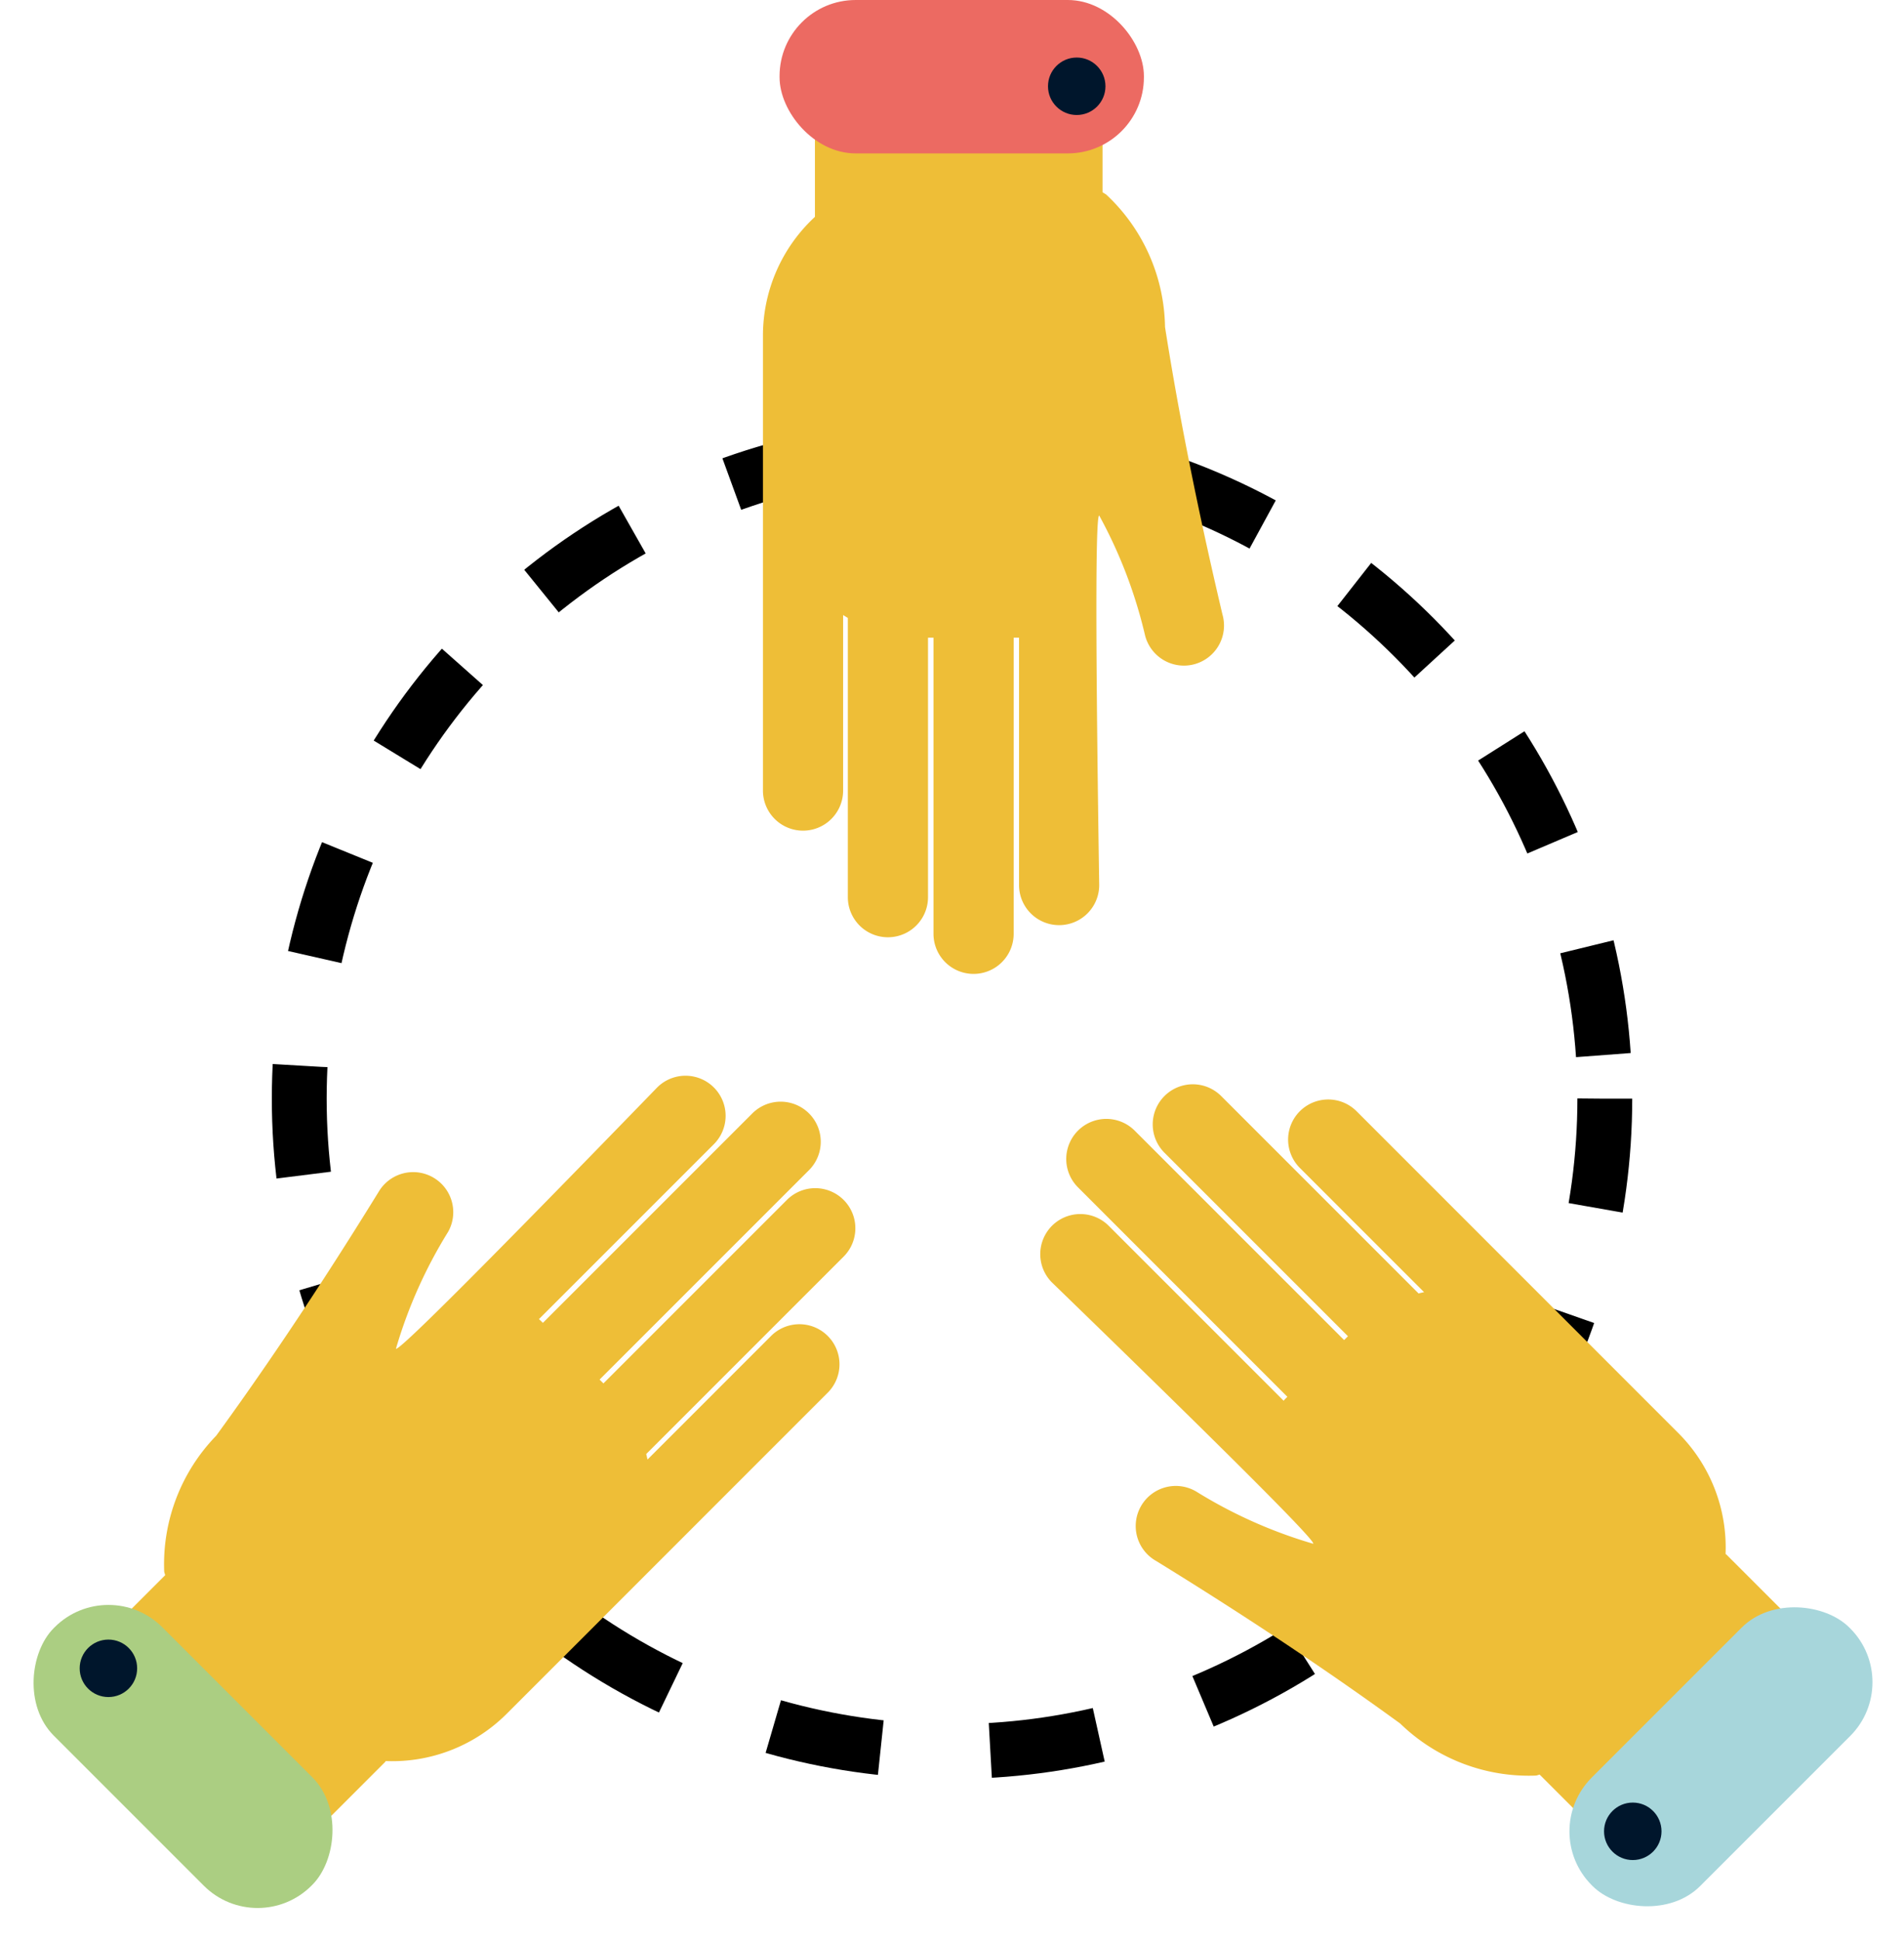 <svg xmlns="http://www.w3.org/2000/svg" width="34.721" height="35.37" viewBox="0 0 34.721 35.37"><defs><style>.a{fill:none;stroke:#000;stroke-miterlimit:10;stroke-dasharray:2;}.b{fill:#eebe37;}.c{fill:#ec6a62;}.d{fill:#00162c;}.e{fill:#a7d6db;}.f{fill:#abce82;}</style></defs><g transform="translate(-421.825 -544.237)"><circle class="a" cx="11.904" cy="11.904" r="11.904" transform="translate(427.282 552.366)"/><g transform="translate(421.825 544.237)"><path class="b" d="M504.482,571.237" transform="translate(-475.58 -561.796)"/><path class="b" d="M468.952,551.012a3.367,3.367,0,0,0-1.073-2.415c-.022-.015-.044-.027-.066-.041v-3.069h-5.245v3.49c0,.009,0,.018,0,.027a2.95,2.95,0,0,0-.948,2.161v8.3a.731.731,0,1,0,1.462,0v-3.2c.029.017.057.036.086.052v5.092a.731.731,0,0,0,1.462,0v-4.732h.1v5.4a.731.731,0,1,0,1.462,0v-5.4h.05l.048,0v4.511a.731.731,0,0,0,1.462,0c-.084-5.509-.051-6.737,0-6.738a8.646,8.646,0,0,1,.835,2.181.731.731,0,1,0,1.412-.378C469.458,553.96,469.144,552.233,468.952,551.012Z" transform="translate(-447.707 -545.05)"/><rect class="c" width="6.644" height="2.797" rx="1.388" transform="translate(14.216)"/><circle class="d" cx="0.524" cy="0.524" r="0.524" transform="translate(19.111 1.049)"/><path class="b" d="M482.65,612.442a3.365,3.365,0,0,0,2.467.949c.026,0,.05-.013.076-.018l2.17,2.17,3.709-3.709-2.468-2.468-.021-.017a2.949,2.949,0,0,0-.858-2.2l-5.871-5.872a.731.731,0,0,0-1.034,1.034l2.265,2.265c-.033.008-.066.014-.1.024l-3.6-3.6a.731.731,0,0,0-1.034,1.034l3.346,3.346-.07.07-3.819-3.819a.731.731,0,0,0-1.034,1.034l3.818,3.819-.036.036c-.012.011-.021.024-.032.036l-3.19-3.19A.731.731,0,0,0,476.3,604.4c3.955,3.835,4.8,4.727,4.764,4.764a8.633,8.633,0,0,1-2.133-.952.731.731,0,1,0-.731,1.266C480.209,610.715,481.651,611.715,482.65,612.442Z" transform="translate(-457.116 -581.015)"/><rect class="e" width="6.644" height="2.797" rx="1.388" transform="translate(34.721 30.673) rotate(135)"/><circle class="d" cx="0.524" cy="0.524" r="0.524" transform="translate(29.251 32.868)"/><path class="b" d="M427.335,606.905a3.366,3.366,0,0,0-.949,2.468c0,.026.013.05.018.076l-2.17,2.17,3.709,3.708,2.468-2.468c.007-.007.011-.014.017-.021a2.952,2.952,0,0,0,2.2-.858l5.871-5.872a.731.731,0,0,0-1.034-1.033L435.2,607.34c-.008-.032-.014-.065-.024-.1l3.6-3.6a.731.731,0,0,0-1.034-1.034l-3.346,3.346-.07-.07,3.819-3.819a.731.731,0,0,0-1.034-1.034l-3.819,3.819-.036-.036-.036-.032,3.19-3.19a.731.731,0,0,0-1.034-1.034c-3.835,3.955-4.727,4.8-4.764,4.764a8.639,8.639,0,0,1,.952-2.132.731.731,0,0,0-1.266-.731C429.061,604.464,428.062,605.906,427.335,606.905Z" transform="translate(-423.392 -580.727)"/><rect class="f" width="6.644" height="2.797" rx="1.388" transform="translate(4.698 35.365) rotate(-135)"/><circle class="d" cx="0.524" cy="0.524" r="0.524" transform="translate(1.453 29.896)"/></g></g></svg>